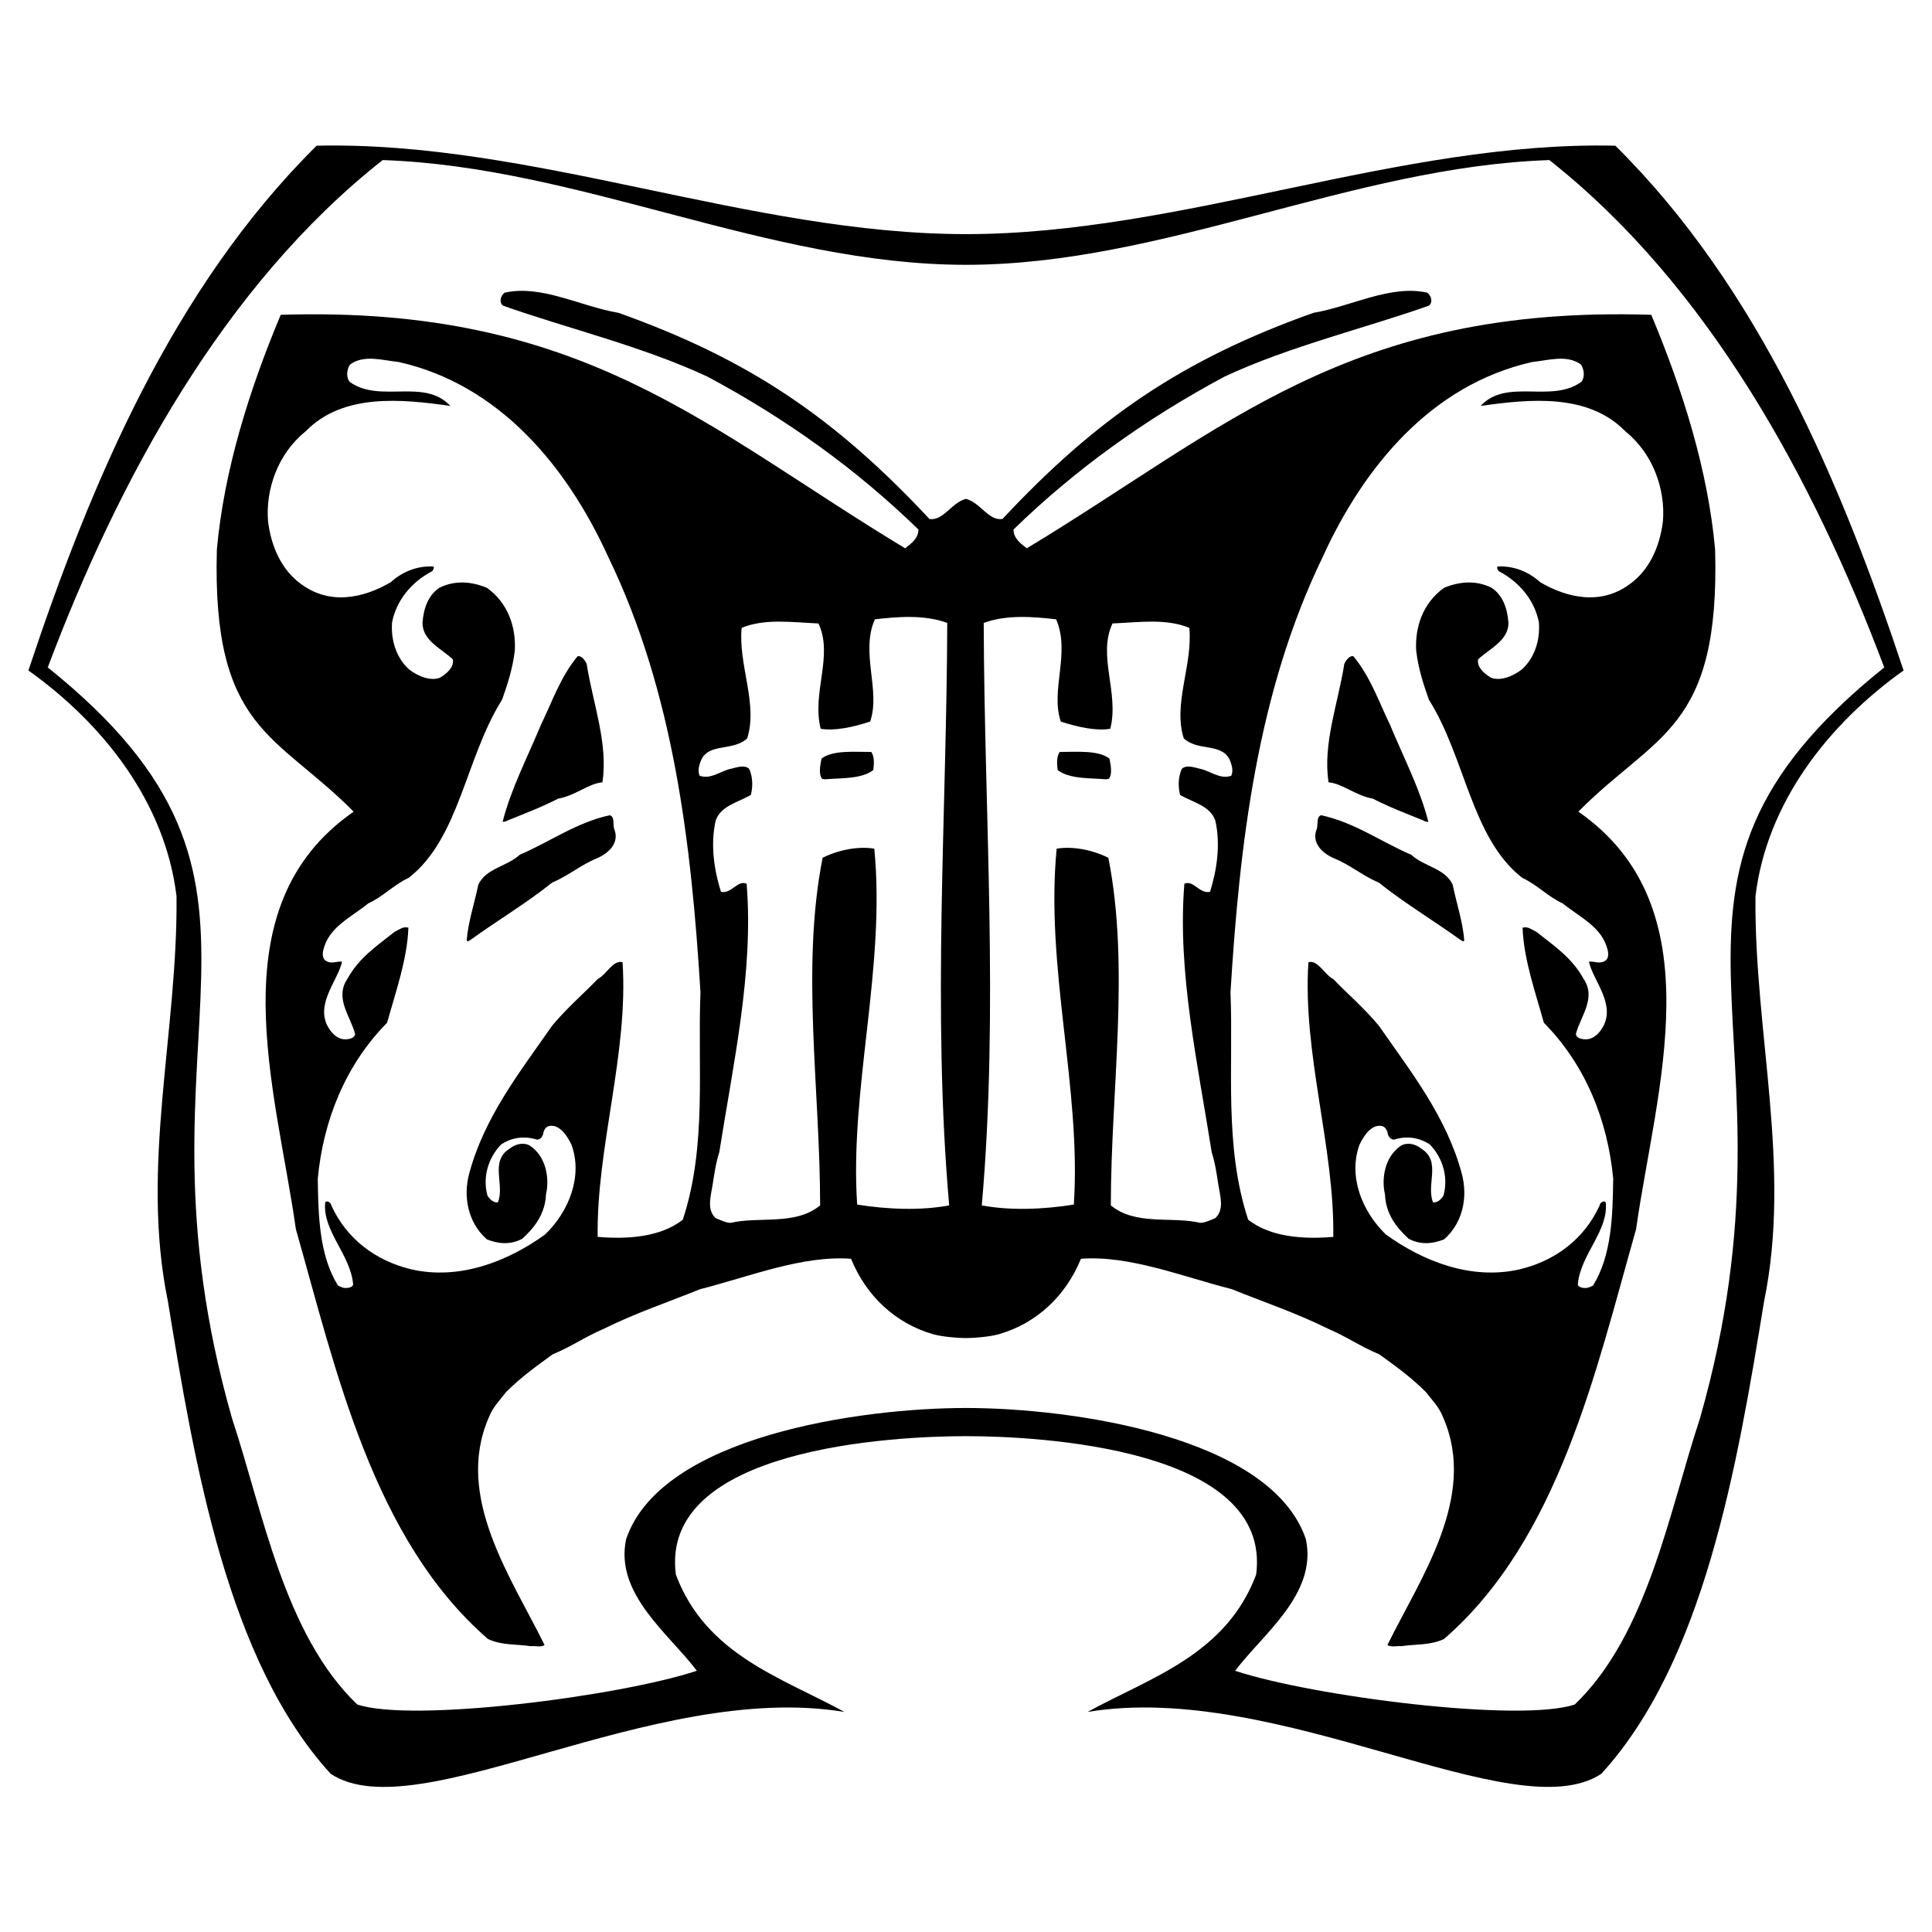 <svg xmlns="http://www.w3.org/2000/svg" width="2500" height="2500" viewBox="0 0 192.756 192.756"><g fill-rule="evenodd" clip-rule="evenodd"><path fill="#fff" d="M0 0h192.756v192.756H0V0z"/><path d="M96.378 133.5c.854 0 2.427-.139 3.28-.387 3.75-1.075 6.672-3.805 8.189-7.526 4.852-.358 10.062 1.765 15.053 3.033 3.197 1.295 6.422 2.37 9.648 3.97 1.82.771 3.143 1.736 5.072 2.536 1.518 1.103 3.115 2.233 4.633 3.75.605.799 1.322 1.461 1.764 2.618 3.391 7.886-2.316 15.963-5.596 22.635.412.248 1.02.055 1.406.11 1.379-.22 2.84-.056 4.244-.717 11.469-9.952 15.164-26.825 19.162-40.886 1.957-13.895 8.021-32.091-5.762-41.657 7.719-7.802 14.143-8.105 13.646-26.164-.717-7.885-3.199-15.825-6.369-23.406-30.244-.965-42.594 11.414-62.307 23.296-.551-.441-1.324-.965-1.324-1.875 6.176-6.01 13.207-11.055 21.037-15.246 6.395-3.005 14.279-4.908 20.4-7.086.357-.248.357-.854-.139-1.295-3.693-.827-7.525 1.351-11.385 2.013-13.014 4.631-21.588 10.476-31.016 20.566-1.406.193-2.18-1.626-3.64-2.012-1.461.386-2.233 2.206-3.639 2.012-9.429-10.09-18.002-15.935-31.016-20.566-3.86-.662-7.692-2.84-11.386-2.013-.496.441-.496 1.047-.138 1.295 6.12 2.178 14.005 4.081 20.401 7.086 7.83 4.19 14.86 9.236 21.036 15.246 0 .91-.772 1.434-1.324 1.875C70.6 42.823 58.249 30.444 28.005 31.41c-3.17 7.582-5.651 15.521-6.368 23.406-.497 18.058 5.927 18.361 13.646 26.164-13.784 9.566-7.719 27.763-5.762 41.657 3.998 14.061 7.692 30.934 19.161 40.886 1.406.661 2.867.497 4.246.717.386-.056.993.138 1.406-.11-3.28-6.672-8.988-14.749-5.597-22.635.441-1.157 1.158-1.819 1.765-2.618 1.516-1.517 3.115-2.647 4.631-3.75 1.93-.8 3.253-1.765 5.073-2.536 3.226-1.6 6.452-2.675 9.649-3.97 4.99-1.269 10.201-3.392 15.053-3.033 1.517 3.722 4.438 6.451 8.188 7.526.856.247 2.427.386 3.282.386zm0 6.975c10.503 0 30.437 2.812 33.911 13.096 1.156 5.458-4.273 9.428-7.059 13.123 7.637 2.536 28.396 5.211 33.883 3.363 7.279-6.975 9.4-19.188 12.49-28.534 11.275-39.48-9.182-52.824 18.389-74.934-7.031-18.665-17.508-38.074-33.414-50.618-19.713.662-38.434 10.449-58.2 10.449-19.768 0-38.487-9.787-58.2-10.449C22.271 28.515 11.795 47.924 4.764 66.588c27.57 22.11 7.113 35.454 18.389 74.934 3.089 9.346 5.211 21.56 12.489 28.534 5.487 1.848 26.246-.827 33.883-3.363-2.785-3.695-8.216-7.665-7.058-13.123 3.474-10.284 23.407-13.095 33.911-13.095zm0 2.811c7.196 0 30.603 1.158 28.948 13.812-3.006 8.022-10.588 10.284-16.818 13.702 19.135-3.17 42.596 11.883 51.252 6.176 10.256-11.221 13.564-30.685 16.238-47.116 2.785-13.481-.992-26.88-.854-40.445 1.129-9.346 7.277-17.175 14.777-22.524-6.23-18.747-14.42-38.157-28.756-52.354-21.477-.496-43.229 8.822-64.788 8.822s-43.312-9.318-64.788-8.822C17.253 28.735 9.065 48.145 2.834 66.892c7.499 5.349 13.647 13.178 14.778 22.524.138 13.565-3.64 26.963-.855 40.445 2.674 16.432 5.983 35.896 16.239 47.116 8.657 5.707 32.118-9.346 51.252-6.176-6.231-3.418-13.813-5.68-16.817-13.702-1.655-12.655 21.751-13.813 28.947-13.813z"/><path d="M110.332 77.751c-1.516-.138-3.584 0-4.797-.91-.111-.662-.111-1.406.193-1.819 1.764 0 3.832-.193 4.961.662.139.662.305 1.571-.055 2.012-.163.055-.302.055-.302.055zm31.678 4.107c-1.627-.661-3.393-1.323-5.047-2.178-1.736-.303-3.031-1.517-4.41-1.626-.605-3.833.965-7.94 1.57-11.828.25-.496.607-.854.91-.744 1.711 2.067 2.537 4.549 3.641 6.81 1.322 3.198 3.031 6.479 3.832 9.704-.194 0-.387-.055-.496-.138zm3.693 11.911c-2.592-1.875-5.625-3.694-8.133-5.707-1.682-.717-2.84-1.765-4.467-2.426-1.404-.606-2.26-1.709-1.709-2.978.111-.606-.055-1.158.414-1.323 3.336.717 6.01 2.674 8.988 3.942 1.322 1.213 3.336 1.323 4.135 2.978.414 1.985 1.02 3.75 1.158 5.569-.081.193-.247 0-.386-.055zM119.732 122c-2.84-.662-6.424.303-8.904-1.737 0-11.469 1.93-23.71-.248-34.682-1.709-.855-3.693-1.158-5.156-.91-1.158 11.882 2.482 23.986 1.711 35.51-3.115.496-6.369.606-9.182.082 1.709-19.491.248-39.011.193-58.116 2.316-.854 5.045-.606 7.223-.358 1.461 3.336-.605 7.113.469 10.201 1.654.551 3.584.965 4.936.717.91-3.584-1.297-7.279.221-10.505 2.619-.11 5.348-.523 7.664.441.357 3.694-1.654 7.582-.553 11.028 1.408 1.296 3.695.441 4.551 2.068.248.552.412 1.158.191 1.654-1.102.414-2.121-.496-3.115-.689-.66-.166-1.377-.413-1.818 0-.414.854-.359 1.958-.166 2.619 1.461.799 2.979 1.103 3.502 2.536.551 2.454.137 4.99-.523 7.113-1.049.249-1.654-1.212-2.564-.799-.717 8.795 1.352 18.003 2.729 26.798.359 1.103.496 2.178.662 3.226.193 1.213.607 2.481-.303 3.336-.609.246-1.023.467-1.52.467zm38.489 6.507c-.305 0-.746-.056-.801-.359.248-2.978 3.088-5.349 2.785-8.188-.166-.248-.607.056-.607.303-1.516 3.336-4.41 5.515-7.939 6.369-4.852 1.13-9.705-.8-13.398-3.474-2.371-2.289-3.777-5.817-2.619-8.96.414-.854.965-1.654 1.709-1.848.607-.11.91.083 1.076.606.055.496.357.744.66.744 1.297-.413 2.564-.193 3.586.497 1.35 1.433 1.818 3.335 1.35 5.072-.248.441-.662.745-1.047.689-.717-1.765.854-4.08-1.158-5.349-.607-.496-1.434-.661-2.041-.304-1.652 1.104-1.957 3.336-1.598 4.853.082 1.93 1.102 3.28 2.369 4.438 1.27.662 2.482.469 3.531.056 1.93-1.709 2.369-4.301 1.764-6.562-1.518-5.651-5.045-10.117-8.271-14.749-1.516-1.819-3.088-3.143-4.549-4.659-.91-.469-1.516-1.93-2.48-1.682-.607 9.07 2.619 18.499 2.48 27.404-2.895.248-6.23.055-8.492-1.71-2.426-7.389-1.461-15.163-1.764-22.689.91-14.832 2.674-29.94 9.182-43.395 4.107-9.042 10.861-17.23 20.924-19.491 1.627-.166 3.447-.772 4.854.248.412.606.357 1.461 0 1.764-3.033 2.123-7.389-.441-10.008 2.371 4.852-.689 10.725-1.295 14.445 2.537 2.785 2.233 3.998 5.817 3.75 8.933-.303 2.592-1.379 4.907-3.281 6.286-2.84 2.123-6.176 1.461-8.959-.166-1.215-1.103-2.73-1.654-4.246-1.571-.139.055 0 .358.109.468 2.123 1.103 3.584 2.978 3.998 5.1.139 1.765-.414 3.529-1.682 4.688-.91.717-2.205 1.213-3.115.827-.771-.468-1.379-1.075-1.268-1.819 1.158-1.075 3.031-1.875 3.031-3.639-.109-1.517-.605-2.784-1.682-3.501-1.598-.799-3.279-.606-4.74 0-2.125 1.516-2.924 3.943-2.785 6.286.221 1.848.771 3.474 1.268 4.88 3.639 5.763 4.246 13.812 9.291 17.755 1.572.745 2.592 1.902 4.053 2.564 1.82 1.461 3.941 2.371 4.494 4.659.109.497.055.91-.303 1.103-.553.304-.967 0-1.572.056.414 1.847 2.537 4.052 1.516 6.285-.441.91-1.102 1.461-1.818 1.461-.553 0-.994-.192-.994-.551.498-1.82 2.068-3.584.746-5.515-1.158-2.095-2.924-3.253-4.688-4.658-.523-.249-.828-.552-1.379-.415.111 3.143 1.268 6.396 2.123 9.485 4.191 4.245 6.369 9.786 6.92 15.549-.055 3.694-.137 7.637-2.012 10.669-.361.193-.609.249-.718.249zM82.322 77.751c1.516-.138 3.584 0 4.797-.91.11-.662.11-1.406-.193-1.819-1.764 0-3.832-.193-4.962.662-.138.662-.303 1.571.055 2.012.165.055.303.055.303.055zm-31.678 4.107c1.626-.661 3.391-1.323 5.045-2.178 1.737-.303 3.033-1.517 4.411-1.626.606-3.833-.965-7.94-1.571-11.828-.248-.496-.606-.854-.91-.744-1.709 2.067-2.537 4.549-3.64 6.81-1.323 3.198-3.032 6.479-3.832 9.704.194 0 .387-.055.497-.138zM46.95 93.769c2.591-1.875 5.624-3.694 8.133-5.707 1.682-.717 2.84-1.765 4.467-2.426 1.406-.606 2.26-1.709 1.709-2.978-.11-.606.055-1.158-.414-1.323-3.335.717-6.01 2.674-8.987 3.942-1.323 1.213-3.336 1.323-4.135 2.978-.414 1.985-1.021 3.75-1.158 5.569.081.193.247 0 .385-.055zM72.92 122c2.84-.662 6.424.303 8.905-1.737 0-11.469-1.93-23.71.249-34.682 1.709-.855 3.694-1.158 5.155-.91 1.157 11.882-2.481 23.986-1.71 35.51 3.115.496 6.369.606 9.181.082-1.709-19.491-.249-39.011-.193-58.116-2.316-.854-5.045-.606-7.224-.358-1.461 3.336.606 7.113-.468 10.201-1.654.551-3.584.965-4.935.717-.91-3.584 1.295-7.279-.221-10.505-2.619-.11-5.349-.523-7.664.441-.358 3.694 1.654 7.582.551 11.028-1.405 1.296-3.694.441-4.549 2.068-.248.552-.414 1.158-.193 1.654 1.103.414 2.123-.496 3.115-.689.662-.166 1.379-.413 1.82 0 .414.854.358 1.958.166 2.619-1.461.799-2.978 1.103-3.501 2.536-.551 2.454-.138 4.99.524 7.113 1.047.249 1.654-1.212 2.563-.799.717 8.795-1.35 18.003-2.729 26.798-.358 1.103-.497 2.178-.662 3.226-.193 1.213-.607 2.481.303 3.336.607.246 1.021.467 1.517.467zm-38.487 6.507c.304 0 .745-.056.8-.359-.249-2.978-3.088-5.349-2.785-8.188.165-.248.606.056.606.303 1.517 3.336 4.411 5.515 7.94 6.369 4.853 1.13 9.704-.8 13.399-3.474 2.371-2.289 3.777-5.817 2.619-8.96-.414-.854-.965-1.654-1.709-1.848-.607-.11-.91.083-1.076.606-.055.496-.358.744-.662.744-1.296-.413-2.564-.193-3.584.497-1.351 1.433-1.819 3.335-1.351 5.072.249.441.662.745 1.047.689.717-1.765-.854-4.08 1.159-5.349.606-.496 1.433-.661 2.04-.304 1.654 1.104 1.957 3.336 1.599 4.853-.083 1.93-1.103 3.28-2.371 4.438-1.268.662-2.481.469-3.528.056-1.93-1.709-2.371-4.301-1.765-6.562 1.516-5.651 5.045-10.117 8.271-14.749 1.517-1.819 3.088-3.143 4.549-4.659.91-.469 1.517-1.93 2.481-1.682.607 9.07-2.619 18.499-2.481 27.404 2.896.248 6.231.055 8.492-1.71 2.426-7.389 1.461-15.163 1.764-22.689-.909-14.832-2.674-29.94-9.181-43.395-4.107-9.042-10.862-17.23-20.925-19.491-1.626-.166-3.446-.772-4.852.248-.414.606-.359 1.461 0 1.764 3.033 2.123 7.388-.441 10.007 2.371-4.852-.689-10.725-1.295-14.446 2.537-2.785 2.233-3.998 5.817-3.749 8.933.303 2.592 1.378 4.907 3.28 6.286 2.839 2.123 6.176 1.461 8.96-.166 1.213-1.103 2.729-1.654 4.246-1.571.138.055 0 .358-.111.468-2.123 1.103-3.583 2.978-3.998 5.1-.138 1.765.414 3.529 1.682 4.688.91.717 2.206 1.213 3.116.827.772-.468 1.378-1.075 1.268-1.819-1.158-1.075-3.032-1.875-3.032-3.639.11-1.517.606-2.784 1.682-3.501 1.599-.799 3.281-.606 4.742 0 2.122 1.516 2.922 3.943 2.784 6.286-.221 1.848-.772 3.474-1.268 4.88-3.64 5.763-4.246 13.812-9.292 17.755-1.571.745-2.591 1.902-4.052 2.564-1.819 1.461-3.942 2.371-4.494 4.659-.11.497-.055.91.303 1.103.552.304.965 0 1.572.056-.414 1.847-2.537 4.052-1.517 6.285.441.91 1.103 1.461 1.82 1.461.551 0 .993-.192.993-.551-.496-1.82-2.068-3.584-.745-5.515 1.158-2.095 2.923-3.253 4.688-4.658.523-.249.827-.552 1.378-.415-.11 3.143-1.269 6.396-2.123 9.485-4.191 4.245-6.369 9.786-6.92 15.549.056 3.694.138 7.637 2.013 10.669.359.193.607.249.717.249z" fill="#fff"/></g></svg>